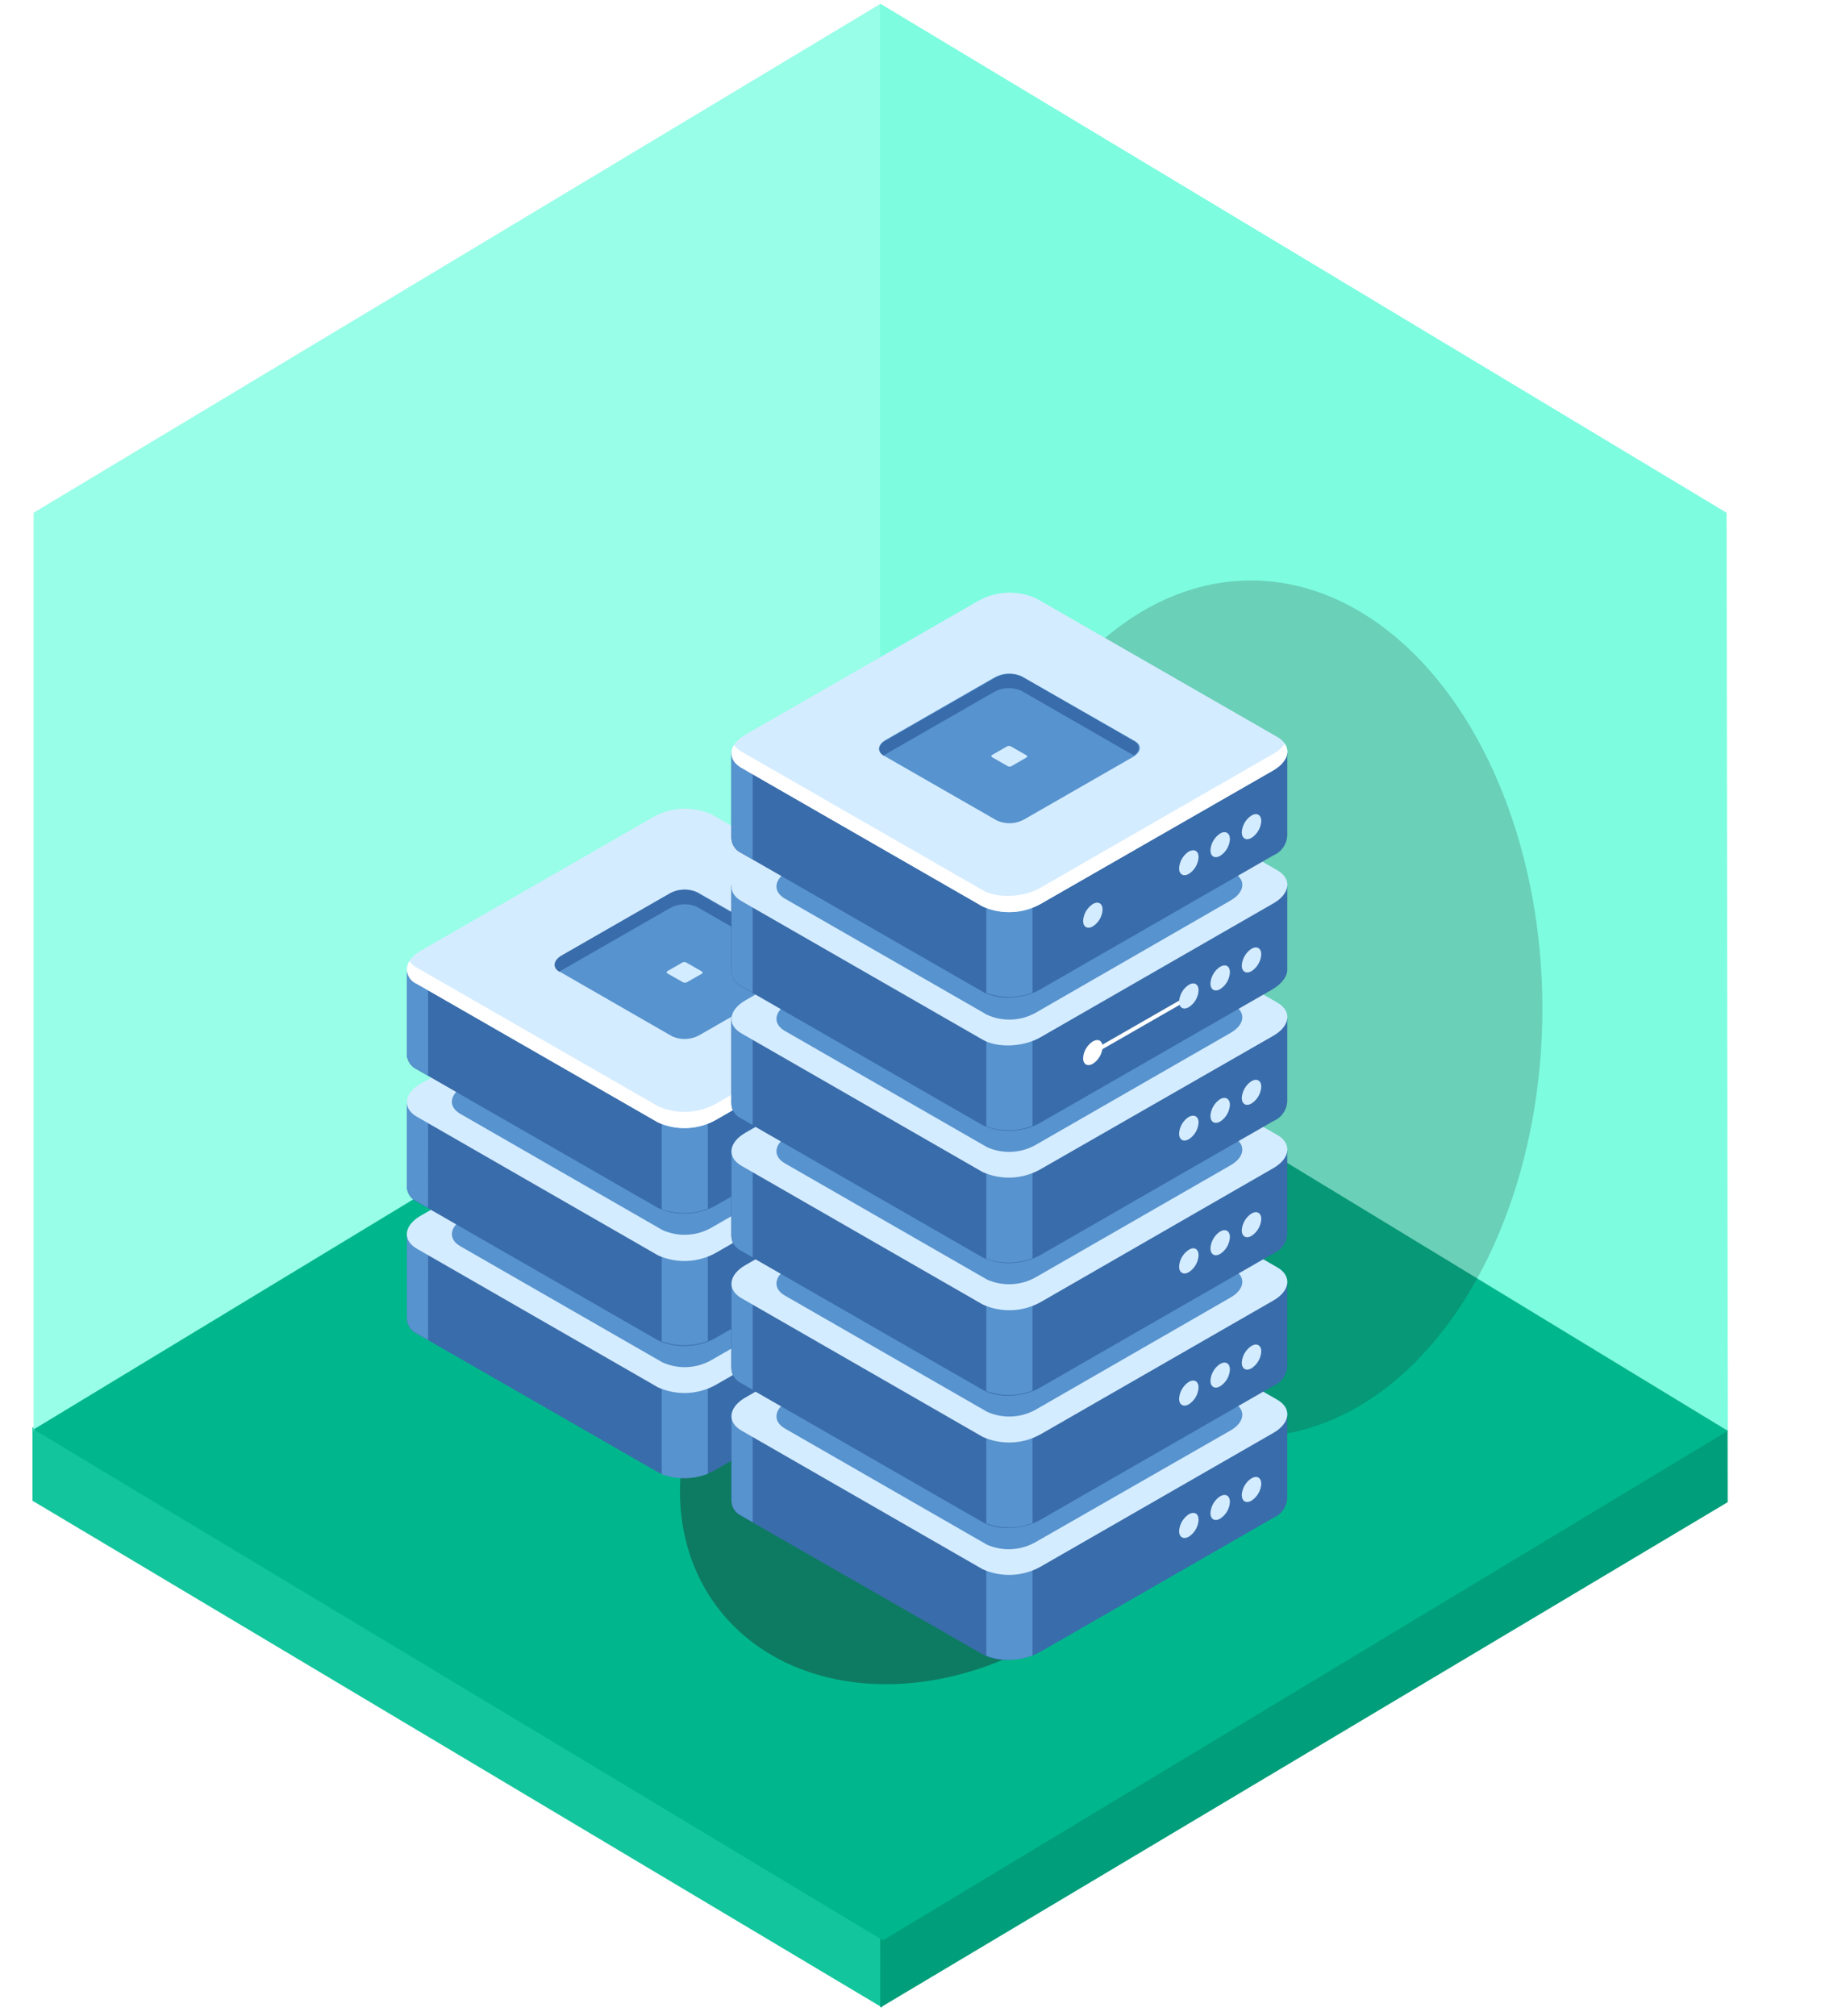 <svg width="304" height="332" viewBox="0 0 304 332" fill="none" xmlns="http://www.w3.org/2000/svg">
<path d="M5.35 235.008L145.297 319.196L145.297 330.579L5.35 247.12L5.35 235.008Z" fill="#13C59C"/>
<path d="M284.501 235.255L144.951 319.205L144.965 330.579L284.516 247.358L284.501 235.255Z" fill="#009E7A"/>
<rect width="162.673" height="151.158" transform="matrix(0.857 -0.515 0 -1 5.535 235.591)" fill="#98FEE7"/>
<path d="M144.935 150.918L284.539 235.603L284.334 84.433L144.935 0.586V150.918Z" fill="#7DFCDF"/>
<path d="M5.535 235.385L145.399 319.512L284.539 235.603L145.078 150.825L5.535 235.385Z" fill="#00B78D"/>
<g filter="url(#filter0_f_102_4)">
<ellipse cx="206" cy="166.086" rx="48" ry="70.5" fill="#212121" fill-opacity="0.2"/>
</g>
<g filter="url(#filter1_f_102_4)">
<ellipse cx="155.21" cy="236.831" rx="46.359" ry="36.888" transform="rotate(-36.564 155.21 236.831)" fill="#212121" fill-opacity="0.4"/>
</g>
<g clip-path="url(#clip0_102_4)">
<path d="M158.535 216.719V203.083H127.812L117.192 196.979C115.685 196.3 114.039 195.981 112.385 196.048C110.732 196.115 109.118 196.566 107.671 197.366L97.762 203.057H67.013V217.015C67.004 217.555 67.153 218.087 67.443 218.544C67.732 219.002 68.149 219.365 68.643 219.59L108.357 242.407C109.862 243.086 111.505 243.405 113.157 243.338C114.808 243.271 116.42 242.82 117.864 242.021L156.22 219.977C156.875 219.706 157.44 219.256 157.85 218.68C158.259 218.104 158.497 217.424 158.535 216.719Z" fill="#396CAA"/>
<path d="M112.781 196.026C110.998 196.038 109.245 196.48 107.671 197.314L97.762 203.005H67.013V217.015C67.004 217.555 67.153 218.087 67.443 218.544C67.732 219.002 68.149 219.365 68.643 219.59L108.357 242.407C109.722 243.104 111.248 243.428 112.781 243.347V196.026Z" fill="#396CAA"/>
<path d="M70.506 203.031H67.013V217.015C67.004 217.556 67.153 218.087 67.443 218.544C67.732 219.002 68.149 219.365 68.643 219.59L70.493 220.646L70.506 203.031Z" fill="#5793CE"/>
<path d="M108.977 242.768C111.435 243.657 114.132 243.629 116.571 242.691V226.711H108.977V242.768Z" fill="#5793CE"/>
<path d="M108.357 228.449L68.643 205.619C66.211 204.216 66.508 201.756 69.329 200.16L107.671 178.115C109.117 177.313 110.731 176.86 112.385 176.793C114.039 176.726 115.685 177.047 117.192 177.729L156.905 200.546C159.337 201.949 159.04 204.409 156.22 206.018L117.864 228.05C116.421 228.851 114.809 229.304 113.158 229.374C111.507 229.443 109.863 229.126 108.357 228.449Z" fill="#D4ECFF"/>
<path d="M109.081 224.329L75.796 205.207C73.753 204.036 74.011 201.988 76.366 200.623L108.499 182.158C109.709 181.487 111.06 181.108 112.445 181.052C113.829 180.996 115.207 181.265 116.467 181.837L149.752 200.958C151.796 202.13 151.537 204.177 149.183 205.542L117.075 224.007C115.862 224.683 114.506 225.064 113.117 225.12C111.728 225.176 110.345 224.905 109.081 224.329Z" fill="#5793CE"/>
<path d="M143.931 220.324C143.898 220.878 143.736 221.416 143.458 221.897C143.179 222.378 142.792 222.787 142.327 223.092C141.434 223.595 140.722 223.183 140.722 222.165C140.752 221.611 140.913 221.071 141.192 220.59C141.47 220.109 141.859 219.7 142.327 219.397C143.206 218.895 143.931 219.307 143.931 220.324Z" fill="#D4ECFF"/>
<path d="M149.092 217.363C149.061 217.915 148.9 218.453 148.622 218.932C148.343 219.41 147.954 219.817 147.488 220.118C146.595 220.633 145.884 220.221 145.884 219.204C145.914 218.649 146.074 218.11 146.353 217.629C146.632 217.148 147.021 216.739 147.488 216.436C148.368 215.921 149.092 216.333 149.092 217.363Z" fill="#D4ECFF"/>
<path d="M154.254 214.44C154.221 214.994 154.059 215.532 153.78 216.013C153.502 216.493 153.115 216.903 152.649 217.208C151.757 217.723 151.045 217.298 151.045 216.281C151.074 215.728 151.234 215.19 151.513 214.71C151.792 214.231 152.182 213.825 152.649 213.525C153.529 212.959 154.254 213.371 154.254 214.44Z" fill="#D4ECFF"/>
<path d="M158.535 194.919V181.283H127.812L117.192 175.179C115.685 174.5 114.039 174.181 112.385 174.249C110.732 174.316 109.118 174.767 107.671 175.566L97.762 181.27H67.013V195.305C67.004 195.846 67.153 196.377 67.443 196.835C67.732 197.292 68.149 197.655 68.643 197.881L108.357 220.698C109.862 221.377 111.505 221.695 113.157 221.628C114.808 221.561 116.42 221.11 117.864 220.311L156.22 198.267C156.888 197.99 157.463 197.526 157.873 196.933C158.284 196.339 158.514 195.64 158.535 194.919Z" fill="#396CAA"/>
<path d="M112.781 174.227C110.998 174.239 109.245 174.68 107.671 175.514L97.762 181.218H67.013V195.254C67.004 195.794 67.153 196.326 67.443 196.783C67.732 197.24 68.149 197.604 68.643 197.829L108.357 220.646C109.722 221.343 111.248 221.667 112.781 221.586V174.227Z" fill="#396CAA"/>
<path d="M70.506 181.231H67.013V195.267C67.004 195.807 67.153 196.339 67.443 196.796C67.732 197.253 68.149 197.617 68.643 197.842L70.493 198.898L70.506 181.231Z" fill="#5793CE"/>
<path d="M108.977 220.878C111.435 221.767 114.132 221.739 116.571 220.801V204.911H108.977V220.878Z" fill="#5793CE"/>
<path d="M108.357 206.714L68.643 183.884C66.211 182.48 66.508 180.021 69.329 178.424L107.671 156.38C109.118 155.581 110.732 155.13 112.385 155.062C114.039 154.995 115.685 155.314 117.192 155.993L156.905 178.81C159.337 180.214 159.04 182.673 156.22 184.283L117.864 206.314C116.421 207.115 114.809 207.569 113.158 207.638C111.507 207.707 109.863 207.391 108.357 206.714Z" fill="#D4ECFF"/>
<path d="M109.081 202.542L75.796 183.407C73.753 182.236 74.011 180.188 76.366 178.836L108.499 160.358C109.71 159.69 111.061 159.312 112.445 159.256C113.828 159.2 115.206 159.468 116.467 160.037L149.752 179.158C151.796 180.33 151.537 182.39 149.183 183.742L117.075 202.207C115.862 202.882 114.507 203.264 113.118 203.322C111.73 203.38 110.347 203.113 109.081 202.542Z" fill="#5793CE"/>
<path d="M143.931 198.524C143.898 199.078 143.736 199.617 143.458 200.097C143.179 200.578 142.792 200.987 142.327 201.293C141.434 201.795 140.722 201.383 140.722 200.366C140.752 199.811 140.913 199.271 141.192 198.79C141.47 198.309 141.859 197.9 142.327 197.597C143.206 197.095 143.931 197.507 143.931 198.524Z" fill="#D4ECFF"/>
<path d="M149.092 195.563C149.061 196.115 148.9 196.653 148.622 197.132C148.343 197.611 147.954 198.017 147.488 198.318C146.595 198.833 145.884 198.421 145.884 197.404C145.914 196.85 146.074 196.31 146.353 195.829C146.632 195.348 147.021 194.939 147.488 194.636C148.368 194.133 149.092 194.546 149.092 195.563Z" fill="#D4ECFF"/>
<path d="M154.254 192.55C154.223 193.104 154.062 193.643 153.783 194.124C153.504 194.605 153.116 195.014 152.649 195.318C151.757 195.833 151.045 195.421 151.045 194.404C151.072 193.848 151.231 193.308 151.51 192.826C151.789 192.344 152.18 191.936 152.649 191.635C153.529 191.159 154.254 191.571 154.254 192.55Z" fill="#D4ECFF"/>
<path d="M158.535 173.132V159.483H127.812L117.192 153.38C115.685 152.7 114.039 152.382 112.385 152.449C110.732 152.516 109.118 152.967 107.671 153.766L97.762 159.47H67.013V173.505C67.004 174.046 67.153 174.577 67.443 175.035C67.732 175.492 68.149 175.856 68.643 176.081L108.357 198.898C109.862 199.577 111.505 199.896 113.157 199.829C114.808 199.761 116.42 199.31 117.864 198.511L156.22 176.467C156.887 176.191 157.459 175.729 157.87 175.138C158.28 174.547 158.511 173.85 158.535 173.132Z" fill="#396CAA"/>
<path d="M112.781 152.427C110.998 152.439 109.245 152.881 107.671 153.714L97.762 159.419H67.013V173.454C67.004 173.994 67.153 174.526 67.443 174.983C67.732 175.441 68.149 175.804 68.643 176.029L108.357 198.846C109.72 199.549 111.248 199.873 112.781 199.786V152.427Z" fill="#396CAA"/>
<path d="M70.506 159.432H67.013V173.467C67.004 174.007 67.153 174.539 67.443 174.996C67.732 175.454 68.149 175.817 68.643 176.042L70.506 177.098V159.432Z" fill="#5793CE"/>
<path d="M108.977 199.117C111.435 200.005 114.132 199.978 116.571 199.039V183.111H108.977V199.117Z" fill="#5793CE"/>
<path d="M108.357 184.824L68.643 161.994C66.211 160.591 66.508 158.131 69.329 156.534L107.671 134.49C109.118 133.691 110.732 133.24 112.385 133.173C114.039 133.106 115.685 133.425 117.192 134.104L156.905 156.921C159.337 158.324 159.04 160.784 156.22 162.393L117.864 184.425C116.422 185.229 114.81 185.684 113.158 185.753C111.507 185.822 109.862 185.504 108.357 184.824Z" fill="#D4ECFF"/>
<path d="M156.22 159.727L117.864 181.772C116.42 182.571 114.808 183.022 113.157 183.089C111.505 183.156 109.862 182.837 108.357 182.158L68.643 159.341C68.16 159.078 67.744 158.708 67.427 158.259C67.225 158.578 67.096 158.937 67.049 159.311C67.001 159.684 67.037 160.064 67.153 160.422C67.269 160.781 67.462 161.109 67.72 161.385C67.977 161.661 68.292 161.878 68.643 162.019L108.357 184.824C109.862 185.504 111.507 185.822 113.158 185.753C114.81 185.683 116.422 185.228 117.864 184.424L156.22 162.393C158.406 161.105 159.066 159.38 158.121 158.002C157.636 158.721 156.984 159.313 156.22 159.727Z" fill="white"/>
<path d="M143.931 176.725C143.898 177.279 143.736 177.817 143.458 178.298C143.179 178.778 142.792 179.188 142.327 179.493C141.434 179.995 140.722 179.583 140.722 178.566C140.751 178.013 140.911 177.475 141.19 176.995C141.469 176.516 141.859 176.11 142.327 175.81C143.206 175.295 143.931 175.707 143.931 176.725Z" fill="#D4ECFF"/>
<path d="M149.092 173.763C149.059 174.317 148.897 174.855 148.619 175.336C148.341 175.817 147.953 176.226 147.488 176.531C146.595 177.034 145.884 176.622 145.884 175.604C145.914 175.05 146.074 174.51 146.353 174.029C146.632 173.548 147.021 173.139 147.488 172.836C148.368 172.334 149.092 172.746 149.092 173.763Z" fill="#D4ECFF"/>
<path d="M154.254 170.788C154.224 171.343 154.063 171.883 153.784 172.364C153.506 172.845 153.117 173.254 152.649 173.557C151.757 174.072 151.045 173.66 151.045 172.643C151.073 172.088 151.233 171.547 151.512 171.066C151.791 170.584 152.181 170.176 152.649 169.874C153.529 169.372 154.254 169.771 154.254 170.788Z" fill="#D4ECFF"/>
<path d="M110.711 170.66L92.122 159.972C90.983 159.315 91.126 158.182 92.445 157.397L110.387 147.096C111.063 146.72 111.818 146.508 112.591 146.477C113.364 146.445 114.134 146.596 114.837 146.915L133.427 157.59C134.565 158.247 134.423 159.393 133.103 160.165L115.161 170.466C114.485 170.841 113.731 171.054 112.959 171.087C112.186 171.121 111.417 170.974 110.711 170.66Z" fill="#5793CE"/>
<path d="M112.483 161.749L109.896 160.281C109.728 160.191 109.754 160.024 109.896 159.921L112.38 158.491C112.476 158.444 112.582 158.419 112.69 158.419C112.798 158.419 112.904 158.444 113.001 158.491L115.588 159.972C115.756 160.062 115.73 160.217 115.588 160.333L113.104 161.749C113.008 161.797 112.901 161.822 112.794 161.822C112.686 161.822 112.58 161.797 112.483 161.749Z" fill="#D4ECFF"/>
<path d="M92.122 160.011C92.207 159.943 92.298 159.883 92.393 159.831L110.336 149.529C111.01 149.153 111.765 148.939 112.538 148.906C113.311 148.872 114.081 149.02 114.786 149.336L133.323 159.985C134.371 159.238 134.423 158.221 133.323 157.616L114.734 146.941C114.03 146.622 113.26 146.471 112.487 146.503C111.714 146.534 110.959 146.746 110.284 147.122L92.342 157.423C91.126 158.221 90.983 159.354 92.122 160.011Z" fill="#396CAA"/>
<path d="M211.987 246.631V233.033H181.264L170.643 226.93C169.138 226.251 167.494 225.932 165.843 225.999C164.192 226.066 162.58 226.517 161.136 227.316L151.226 233.007H120.465V247.043C120.455 247.585 120.605 248.118 120.898 248.576C121.19 249.034 121.61 249.396 122.108 249.618L161.821 272.384C164.253 273.787 168.509 273.607 171.329 271.997L209.671 249.953C210.337 249.679 210.909 249.22 211.32 248.631C211.731 248.042 211.962 247.347 211.987 246.631Z" fill="#396CAA"/>
<path d="M166.232 226.028C164.453 226.039 162.704 226.481 161.136 227.316L151.226 233.007H120.465V247.043C120.455 247.585 120.605 248.118 120.898 248.576C121.19 249.034 121.61 249.396 122.108 249.618L161.821 272.383C163.182 273.081 164.704 273.406 166.232 273.323V226.028Z" fill="#396CAA"/>
<path d="M123.944 232.981H120.465V247.017C120.455 247.559 120.605 248.092 120.898 248.55C121.19 249.008 121.61 249.37 122.108 249.592L123.944 250.648V232.981Z" fill="#5793CE"/>
<path d="M162.429 272.667C164.891 273.555 167.592 273.528 170.036 272.589V256.661H162.429V272.667Z" fill="#5793CE"/>
<path d="M161.821 258.4L122.108 235.57C119.663 234.166 119.973 231.707 122.78 230.11L161.136 208.066C162.579 207.264 164.192 206.811 165.843 206.744C167.495 206.677 169.139 206.997 170.644 207.679L210.357 230.496C212.789 231.9 212.492 234.359 209.672 235.969L171.329 258.001C169.886 258.801 168.274 259.255 166.623 259.324C164.972 259.393 163.327 259.077 161.821 258.4Z" fill="#D4ECFF"/>
<path d="M162.533 254.356L129.248 235.222C127.204 234.05 127.463 232.003 129.817 230.638L161.963 212.173C163.173 211.501 164.525 211.122 165.909 211.066C167.293 211.01 168.671 211.279 169.932 211.851L203.203 230.973C205.247 232.144 205.002 234.192 202.634 235.557L170.501 253.957C169.296 254.638 167.948 255.029 166.564 255.098C165.181 255.168 163.8 254.914 162.533 254.356Z" fill="#5793CE"/>
<path d="M197.382 250.275C197.353 250.829 197.192 251.369 196.913 251.85C196.635 252.331 196.246 252.74 195.778 253.043C194.899 253.545 194.174 253.133 194.174 252.116C194.207 251.562 194.369 251.024 194.647 250.543C194.926 250.062 195.313 249.653 195.778 249.348C196.671 248.846 197.382 249.206 197.382 250.275Z" fill="#D4ECFF"/>
<path d="M202.544 247.313C202.515 247.866 202.355 248.404 202.076 248.884C201.797 249.363 201.408 249.769 200.94 250.069C200.06 250.584 199.336 250.172 199.336 249.154C199.368 248.601 199.53 248.062 199.809 247.581C200.087 247.101 200.474 246.691 200.94 246.386C201.832 245.871 202.544 246.296 202.544 247.313Z" fill="#D4ECFF"/>
<path d="M207.705 244.338C207.673 244.892 207.511 245.431 207.232 245.911C206.954 246.392 206.566 246.801 206.101 247.107C205.222 247.622 204.497 247.21 204.497 246.18C204.528 245.627 204.689 245.09 204.968 244.611C205.246 244.132 205.635 243.725 206.101 243.424C206.981 242.909 207.705 243.321 207.705 244.338Z" fill="#D4ECFF"/>
<path d="M211.987 224.869V211.233H181.264L170.643 205.13C169.138 204.451 167.494 204.132 165.843 204.199C164.192 204.266 162.58 204.717 161.136 205.516L151.226 211.22H120.465V225.256C120.455 225.798 120.605 226.331 120.898 226.789C121.19 227.247 121.61 227.609 122.108 227.831L161.821 250.648C164.253 252.052 168.509 251.871 171.329 250.262L209.671 228.217C210.341 227.942 210.916 227.479 211.327 226.885C211.738 226.29 211.967 225.591 211.987 224.869Z" fill="#396CAA"/>
<path d="M166.232 204.138C164.453 204.149 162.704 204.591 161.136 205.426L151.226 211.13H120.465V225.165C120.455 225.708 120.605 226.241 120.898 226.699C121.19 227.156 121.61 227.519 122.108 227.741L161.821 250.558C163.182 251.255 164.704 251.58 166.232 251.498V204.138Z" fill="#396CAA"/>
<path d="M123.944 211.182H120.465V225.217C120.455 225.759 120.605 226.292 120.898 226.75C121.19 227.208 121.61 227.57 122.108 227.792L123.944 228.848V211.182Z" fill="#5793CE"/>
<path d="M162.429 250.867C164.891 251.755 167.592 251.728 170.036 250.789V234.861H162.429V250.867Z" fill="#5793CE"/>
<path d="M161.821 236.6L122.108 213.77C119.663 212.366 119.973 209.907 122.78 208.31L161.136 186.266C162.58 185.467 164.192 185.016 165.843 184.949C167.495 184.882 169.138 185.2 170.644 185.879L210.357 208.696C212.789 210.1 212.492 212.559 209.672 214.169L171.329 236.201C169.886 237.001 168.274 237.455 166.623 237.524C164.972 237.593 163.327 237.277 161.821 236.6Z" fill="#D4ECFF"/>
<path d="M162.533 232.466L129.248 213.332C127.204 212.16 127.463 210.113 129.817 208.761L161.963 190.283C163.174 189.614 164.526 189.237 165.909 189.181C167.293 189.125 168.671 189.392 169.932 189.961L203.203 209.083C205.247 210.255 205.002 212.315 202.634 213.667L170.501 232.157C169.289 232.824 167.937 233.199 166.554 233.253C165.17 233.307 163.793 233.037 162.533 232.466Z" fill="#5793CE"/>
<path d="M197.382 228.475C197.353 229.029 197.192 229.569 196.913 230.05C196.635 230.531 196.246 230.94 195.778 231.243C194.899 231.745 194.174 231.333 194.174 230.316C194.207 229.762 194.369 229.224 194.647 228.743C194.926 228.263 195.313 227.853 195.778 227.548C196.671 227.046 197.382 227.458 197.382 228.475Z" fill="#D4ECFF"/>
<path d="M202.544 225.513C202.515 226.066 202.355 226.605 202.076 227.084C201.797 227.563 201.408 227.969 200.94 228.269C200.06 228.784 199.336 228.372 199.336 227.355C199.368 226.801 199.53 226.262 199.809 225.782C200.087 225.301 200.474 224.892 200.94 224.586C201.832 224.084 202.544 224.496 202.544 225.513Z" fill="#D4ECFF"/>
<path d="M207.705 222.539C207.675 223.093 207.513 223.632 207.235 224.113C206.956 224.594 206.568 225.003 206.101 225.307C205.222 225.822 204.497 225.41 204.497 224.393C204.527 223.838 204.687 223.299 204.966 222.817C205.245 222.336 205.634 221.928 206.101 221.624C206.981 221.109 207.705 221.521 207.705 222.539Z" fill="#D4ECFF"/>
<path d="M211.987 203.083V189.434H181.264L170.644 183.33C169.138 182.651 167.495 182.332 165.843 182.399C164.192 182.466 162.58 182.918 161.136 183.716L151.227 189.421H120.465V203.456C120.453 203.999 120.603 204.532 120.895 204.991C121.188 205.449 121.609 205.811 122.108 206.031L161.821 228.848C164.253 230.252 168.509 230.136 171.329 228.462L209.672 206.418C210.34 206.144 210.915 205.683 211.326 205.091C211.737 204.5 211.966 203.802 211.987 203.083Z" fill="#396CAA"/>
<path d="M166.232 182.377C164.453 182.388 162.704 182.83 161.136 183.665L151.227 189.369H120.465V203.405C120.453 203.947 120.603 204.481 120.895 204.939C121.188 205.397 121.609 205.759 122.108 205.98L161.821 228.797C163.179 229.501 164.704 229.826 166.232 229.737V182.377Z" fill="#396CAA"/>
<path d="M123.944 189.382H120.465V203.417C120.453 203.96 120.603 204.494 120.895 204.952C121.188 205.41 121.609 205.772 122.108 205.992L123.944 207.048V189.382Z" fill="#5793CE"/>
<path d="M162.429 229.067C164.891 229.955 167.592 229.928 170.036 228.99V213.062H162.429V229.067Z" fill="#5793CE"/>
<path d="M161.821 214.8L122.108 191.97C119.663 190.566 119.973 188.107 122.78 186.51L161.136 164.466C162.58 163.667 164.192 163.216 165.843 163.149C167.495 163.082 169.138 163.401 170.644 164.08L210.357 186.897C212.789 188.3 212.492 190.76 209.672 192.369L171.329 214.439C169.884 215.237 168.27 215.685 166.618 215.748C164.967 215.811 163.323 215.486 161.821 214.8Z" fill="#D4ECFF"/>
<path d="M162.533 210.693L129.248 191.558C127.204 190.386 127.463 188.339 129.817 186.987L161.963 168.509C163.174 167.841 164.526 167.463 165.909 167.407C167.293 167.351 168.671 167.618 169.932 168.187L203.203 187.309C205.247 188.481 205.002 190.541 202.634 191.893L170.501 210.358C169.291 211.029 167.94 211.408 166.557 211.466C165.173 211.525 163.795 211.26 162.533 210.693Z" fill="#5793CE"/>
<path d="M197.382 206.714C197.353 207.268 197.192 207.808 196.913 208.289C196.635 208.77 196.246 209.179 195.778 209.482C194.899 209.997 194.174 209.572 194.174 208.555C194.205 208.002 194.366 207.465 194.645 206.986C194.923 206.507 195.312 206.101 195.778 205.799C196.671 205.246 197.382 205.658 197.382 206.714Z" fill="#D4ECFF"/>
<path d="M202.544 203.714C202.514 204.268 202.353 204.808 202.075 205.289C201.796 205.77 201.407 206.179 200.94 206.482C200.06 206.984 199.336 206.572 199.336 205.555C199.368 205.001 199.53 204.462 199.809 203.982C200.087 203.501 200.474 203.092 200.94 202.787C201.832 202.284 202.544 202.696 202.544 203.714Z" fill="#D4ECFF"/>
<path d="M207.705 200.739C207.676 201.293 207.515 201.833 207.236 202.314C206.957 202.795 206.569 203.204 206.101 203.507C205.222 204.022 204.497 203.61 204.497 202.593C204.528 202.039 204.689 201.499 204.968 201.018C205.246 200.538 205.634 200.129 206.101 199.825C206.981 199.31 207.705 199.722 207.705 200.739Z" fill="#D4ECFF"/>
<path d="M211.987 181.283V167.634H181.264L170.644 161.53C169.138 160.85 167.493 160.532 165.842 160.601C164.19 160.67 162.578 161.125 161.136 161.929L151.227 167.621H120.465V181.656C120.452 182.199 120.601 182.733 120.893 183.192C121.186 183.65 121.608 184.012 122.108 184.231L161.821 207.048C163.325 207.73 164.97 208.051 166.621 207.984C168.273 207.917 169.886 207.464 171.329 206.662L209.672 184.618C210.34 184.344 210.915 183.883 211.326 183.291C211.737 182.7 211.966 182.002 211.987 181.283Z" fill="#396CAA"/>
<path d="M166.232 160.578C164.454 160.589 162.704 161.031 161.136 161.865L151.227 167.557H120.465V181.592C120.452 182.135 120.601 182.669 120.893 183.128C121.186 183.586 121.608 183.948 122.108 184.167L161.821 206.984C163.179 207.688 164.704 208.013 166.232 207.924V160.578Z" fill="#396CAA"/>
<path d="M123.944 167.595H120.465V181.631C120.452 182.173 120.601 182.708 120.893 183.167C121.186 183.625 121.608 183.987 122.108 184.206L123.944 185.262V167.595Z" fill="#5793CE"/>
<path d="M162.429 207.28C164.894 208.157 167.593 208.125 170.036 207.19V191.262H162.429V207.28Z" fill="#5793CE"/>
<path d="M161.821 193L122.108 170.17C119.663 168.78 119.973 166.307 122.78 164.711L161.136 142.666C162.58 141.867 164.192 141.416 165.843 141.349C167.495 141.282 169.138 141.601 170.644 142.28L210.357 165.097C212.789 166.5 212.492 168.96 209.672 170.569L171.329 192.549C169.891 193.361 168.281 193.825 166.629 193.904C164.977 193.982 163.33 193.672 161.821 193Z" fill="#D4ECFF"/>
<path d="M162.533 188.893L129.248 169.758C127.204 168.587 127.463 166.539 129.817 165.187L161.963 146.71C163.174 146.041 164.526 145.663 165.909 145.607C167.293 145.551 168.671 145.819 169.932 146.388L203.203 165.509C205.247 166.694 205.002 168.741 202.634 170.093L170.501 188.558C169.292 189.232 167.941 189.613 166.557 189.671C165.173 189.729 163.794 189.463 162.533 188.893Z" fill="#5793CE"/>
<path d="M197.382 184.823C197.355 185.379 197.195 185.919 196.916 186.4C196.637 186.882 196.247 187.29 195.778 187.592C194.899 188.107 194.174 187.695 194.174 186.665C194.205 186.112 194.366 185.575 194.645 185.096C194.923 184.617 195.312 184.21 195.778 183.909C196.671 183.446 197.382 183.858 197.382 184.823Z" fill="#D4ECFF"/>
<path d="M202.544 181.914C202.514 182.468 202.353 183.008 202.075 183.489C201.796 183.97 201.407 184.379 200.94 184.682C200.06 185.184 199.336 184.772 199.336 183.755C199.368 183.201 199.53 182.662 199.809 182.182C200.087 181.701 200.474 181.292 200.94 180.986C201.832 180.484 202.544 180.961 202.544 181.914Z" fill="#D4ECFF"/>
<path d="M207.705 178.952C207.675 179.505 207.513 180.042 207.235 180.521C206.956 181 206.568 181.407 206.101 181.708C205.222 182.223 204.497 181.811 204.497 180.794C204.53 180.24 204.692 179.701 204.97 179.22C205.249 178.74 205.636 178.331 206.101 178.025C206.981 177.51 207.705 177.935 207.705 178.952Z" fill="#D4ECFF"/>
<path d="M211.987 159.483V145.847H181.264L170.644 139.756C169.138 139.076 167.493 138.758 165.842 138.827C164.19 138.897 162.578 139.351 161.136 140.155L151.227 145.847H120.465V159.869C120.452 160.412 120.601 160.947 120.893 161.405C121.186 161.864 121.608 162.225 122.108 162.444L161.821 185.274C163.327 185.951 164.972 186.268 166.623 186.199C168.274 186.129 169.886 185.676 171.329 184.875L209.672 162.844C211.301 161.814 212.078 160.603 211.987 159.483Z" fill="#396CAA"/>
<path d="M166.232 138.778C164.454 138.789 162.704 139.231 161.136 140.065L151.227 145.757H120.465V159.779C120.452 160.322 120.601 160.857 120.893 161.315C121.186 161.774 121.608 162.135 122.108 162.355L161.821 185.184C163.181 185.884 164.705 186.204 166.232 186.112V138.778Z" fill="#396CAA"/>
<path d="M123.944 145.795H120.465V159.818C120.452 160.361 120.601 160.895 120.893 161.354C121.186 161.812 121.608 162.174 122.108 162.393L123.944 163.449V145.795Z" fill="#5793CE"/>
<path d="M162.429 185.481C164.892 186.365 167.594 186.333 170.036 185.391V169.462H162.429V185.481Z" fill="#5793CE"/>
<path d="M161.821 171.201L122.108 148.384C119.663 146.98 119.973 144.521 122.78 142.911L161.136 120.879C162.578 120.076 164.19 119.621 165.842 119.551C167.493 119.482 169.138 119.8 170.644 120.48L210.357 143.31C212.789 144.701 212.492 147.173 209.672 148.77L171.329 170.814C168.509 172.424 164.253 172.604 161.821 171.201Z" fill="#D4ECFF"/>
<path d="M162.533 167.093L129.248 147.971C127.204 146.787 127.463 144.739 129.817 143.387L161.963 124.922C163.172 124.249 164.523 123.867 165.908 123.809C167.292 123.751 168.67 124.018 169.932 124.588L203.203 143.722C205.247 144.894 205.002 146.941 202.634 148.293L170.501 166.797C169.289 167.464 167.937 167.839 166.552 167.89C165.168 167.942 163.791 167.669 162.533 167.093Z" fill="#5793CE"/>
<path d="M195.745 163.872L179.81 173.019L180.133 173.577L196.068 164.43L195.745 163.872Z" fill="white"/>
<path d="M197.382 163.075C197.356 163.631 197.196 164.171 196.917 164.653C196.638 165.135 196.248 165.543 195.778 165.844C194.899 166.359 194.174 165.947 194.174 164.929C194.205 164.375 194.366 163.836 194.645 163.355C194.923 162.874 195.312 162.465 195.778 162.161C196.671 161.646 197.382 162.058 197.382 163.075Z" fill="#D4ECFF"/>
<path d="M202.544 160.114C202.514 160.668 202.353 161.208 202.075 161.689C201.796 162.17 201.407 162.579 200.94 162.882C200.06 163.384 199.336 162.972 199.336 161.955C199.368 161.401 199.53 160.863 199.809 160.382C200.087 159.901 200.474 159.492 200.94 159.187C201.832 158.685 202.544 159.071 202.544 160.114Z" fill="#D4ECFF"/>
<path d="M207.705 157.152C207.673 157.706 207.511 158.245 207.232 158.725C206.954 159.206 206.566 159.615 206.101 159.921C205.222 160.423 204.497 160.011 204.497 158.993C204.53 158.44 204.692 157.901 204.97 157.42C205.249 156.94 205.636 156.53 206.101 156.225C206.981 155.723 207.705 156.135 207.705 157.152Z" fill="#D4ECFF"/>
<path d="M211.987 137.529V123.893H181.264L170.643 117.789C169.138 117.11 167.494 116.791 165.843 116.858C164.192 116.925 162.58 117.377 161.136 118.175L151.226 123.867H120.465V137.902C120.455 138.444 120.605 138.977 120.898 139.435C121.19 139.893 121.61 140.255 122.108 140.477L161.821 163.294C164.253 164.698 168.509 164.582 171.329 162.908L209.671 140.864C210.339 140.589 210.913 140.128 211.324 139.536C211.734 138.945 211.965 138.247 211.987 137.529Z" fill="#396CAA"/>
<path d="M166.232 116.836C164.453 116.847 162.704 117.289 161.136 118.124L151.226 123.815H120.465V137.851C120.455 138.393 120.605 138.926 120.898 139.384C121.19 139.842 121.61 140.204 122.108 140.426L161.821 163.243C163.178 163.954 164.701 164.292 166.232 164.222V116.836Z" fill="#396CAA"/>
<path d="M123.944 123.841H120.465V137.876C120.455 138.418 120.605 138.952 120.898 139.409C121.19 139.867 121.61 140.23 122.108 140.451L123.944 141.507V123.841Z" fill="#5793CE"/>
<path d="M162.429 163.526C164.891 164.414 167.592 164.387 170.036 163.449V147.482H162.429V163.526Z" fill="#5793CE"/>
<path d="M161.821 149.259L122.108 126.429C119.663 125.026 119.973 122.566 122.78 120.97L161.136 98.925C162.579 98.123 164.192 97.671 165.843 97.603C167.495 97.536 169.139 97.857 170.644 98.539L210.357 121.356C212.789 122.759 212.492 125.219 209.672 126.828L171.329 148.86C169.886 149.661 168.274 150.114 166.623 150.183C164.972 150.253 163.327 149.936 161.821 149.259Z" fill="#D4ECFF"/>
<path d="M209.672 124.137L171.329 146.194C168.509 147.804 164.253 147.984 161.821 146.581L122.108 123.764C121.623 123.497 121.204 123.127 120.879 122.682C120.051 123.97 120.426 125.476 122.108 126.442L161.821 149.272C163.327 149.949 164.972 150.265 166.623 150.196C168.274 150.127 169.886 149.674 171.329 148.873L209.672 126.88C211.858 125.592 212.53 123.867 211.573 122.489C211.082 123.183 210.43 123.748 209.672 124.137Z" fill="white"/>
<path d="M197.382 141.134C197.353 141.689 197.192 142.228 196.913 142.709C196.635 143.19 196.246 143.599 195.778 143.902C194.899 144.405 194.174 143.993 194.174 142.975C194.207 142.421 194.369 141.883 194.647 141.402C194.926 140.922 195.313 140.512 195.778 140.207C196.671 139.756 197.382 140.117 197.382 141.134Z" fill="#D4ECFF"/>
<path d="M181.574 149.787C181.546 150.34 181.386 150.879 181.107 151.358C180.828 151.837 180.438 152.243 179.97 152.543C179.091 153.058 178.366 152.646 178.366 151.628C178.399 151.075 178.561 150.536 178.839 150.055C179.118 149.575 179.505 149.166 179.97 148.86C180.863 148.345 181.574 148.77 181.574 149.787Z" fill="#D4ECFF"/>
<path d="M181.574 172.398C181.545 172.953 181.384 173.492 181.105 173.973C180.827 174.454 180.438 174.863 179.97 175.166C179.091 175.681 178.366 175.269 178.366 174.239C178.397 173.687 178.558 173.149 178.837 172.67C179.116 172.192 179.504 171.785 179.97 171.484C180.863 170.969 181.574 171.381 181.574 172.398Z" fill="white"/>
<path d="M202.544 138.172C202.515 138.725 202.355 139.264 202.076 139.743C201.797 140.222 201.408 140.628 200.94 140.928C200.06 141.443 199.336 141.031 199.336 140.014C199.368 139.46 199.53 138.921 199.809 138.441C200.087 137.96 200.474 137.551 200.94 137.245C201.832 136.73 202.544 137.181 202.544 138.172Z" fill="#D4ECFF"/>
<path d="M207.705 135.198C207.675 135.752 207.513 136.291 207.235 136.772C206.956 137.253 206.568 137.662 206.101 137.966C205.222 138.481 204.497 138.069 204.497 137.039C204.528 136.487 204.689 135.949 204.968 135.47C205.246 134.991 205.635 134.585 206.101 134.284C206.981 133.769 207.705 134.181 207.705 135.198Z" fill="#D4ECFF"/>
<path d="M164.163 135.108L145.535 124.421C144.383 123.764 144.526 122.618 145.845 121.845L163.787 111.544C164.462 111.167 165.216 110.954 165.989 110.92C166.762 110.887 167.532 111.034 168.237 111.351L186.93 122.051C188.068 122.708 187.926 123.854 186.607 124.627L168.664 134.928C167.982 135.311 167.218 135.527 166.435 135.558C165.653 135.59 164.874 135.435 164.163 135.108Z" fill="#5793CE"/>
<path d="M165.948 126.159L163.36 124.678C163.205 124.588 163.218 124.433 163.36 124.33L165.844 122.901C165.941 122.853 166.047 122.829 166.155 122.829C166.262 122.829 166.369 122.853 166.465 122.901L169.052 124.382C169.208 124.472 169.182 124.627 169.052 124.73L166.569 126.159C166.473 126.208 166.366 126.234 166.258 126.234C166.15 126.234 166.044 126.208 165.948 126.159Z" fill="#D4ECFF"/>
<path d="M145.535 124.42L145.793 124.227L163.736 113.926C164.412 113.553 165.167 113.343 165.939 113.312C166.712 113.281 167.481 113.429 168.186 113.746L186.723 124.395C187.771 123.648 187.835 122.631 186.723 122.025L168.289 111.428C167.584 111.111 166.814 110.964 166.041 110.997C165.268 111.031 164.514 111.245 163.839 111.621L145.897 121.922C144.577 122.618 144.435 123.764 145.535 124.42Z" fill="#396CAA"/>
</g>
<defs>
<filter id="filter0_f_102_4" x="108" y="45.586" width="196" height="241" filterUnits="userSpaceOnUse" color-interpolation-filters="sRGB">
<feFlood flood-opacity="0" result="BackgroundImageFix"/>
<feBlend mode="normal" in="SourceGraphic" in2="BackgroundImageFix" result="shape"/>
<feGaussianBlur stdDeviation="25" result="effect1_foregroundBlur_102_4"/>
</filter>
<filter id="filter1_f_102_4" x="61.967" y="146.327" width="186.486" height="181.007" filterUnits="userSpaceOnUse" color-interpolation-filters="sRGB">
<feFlood flood-opacity="0" result="BackgroundImageFix"/>
<feBlend mode="normal" in="SourceGraphic" in2="BackgroundImageFix" result="shape"/>
<feGaussianBlur stdDeviation="25" result="effect1_foregroundBlur_102_4"/>
</filter>
<clipPath id="clip0_102_4">
<rect width="145" height="186" fill="white" transform="translate(67 97.586)"/>
</clipPath>
</defs>
</svg>
